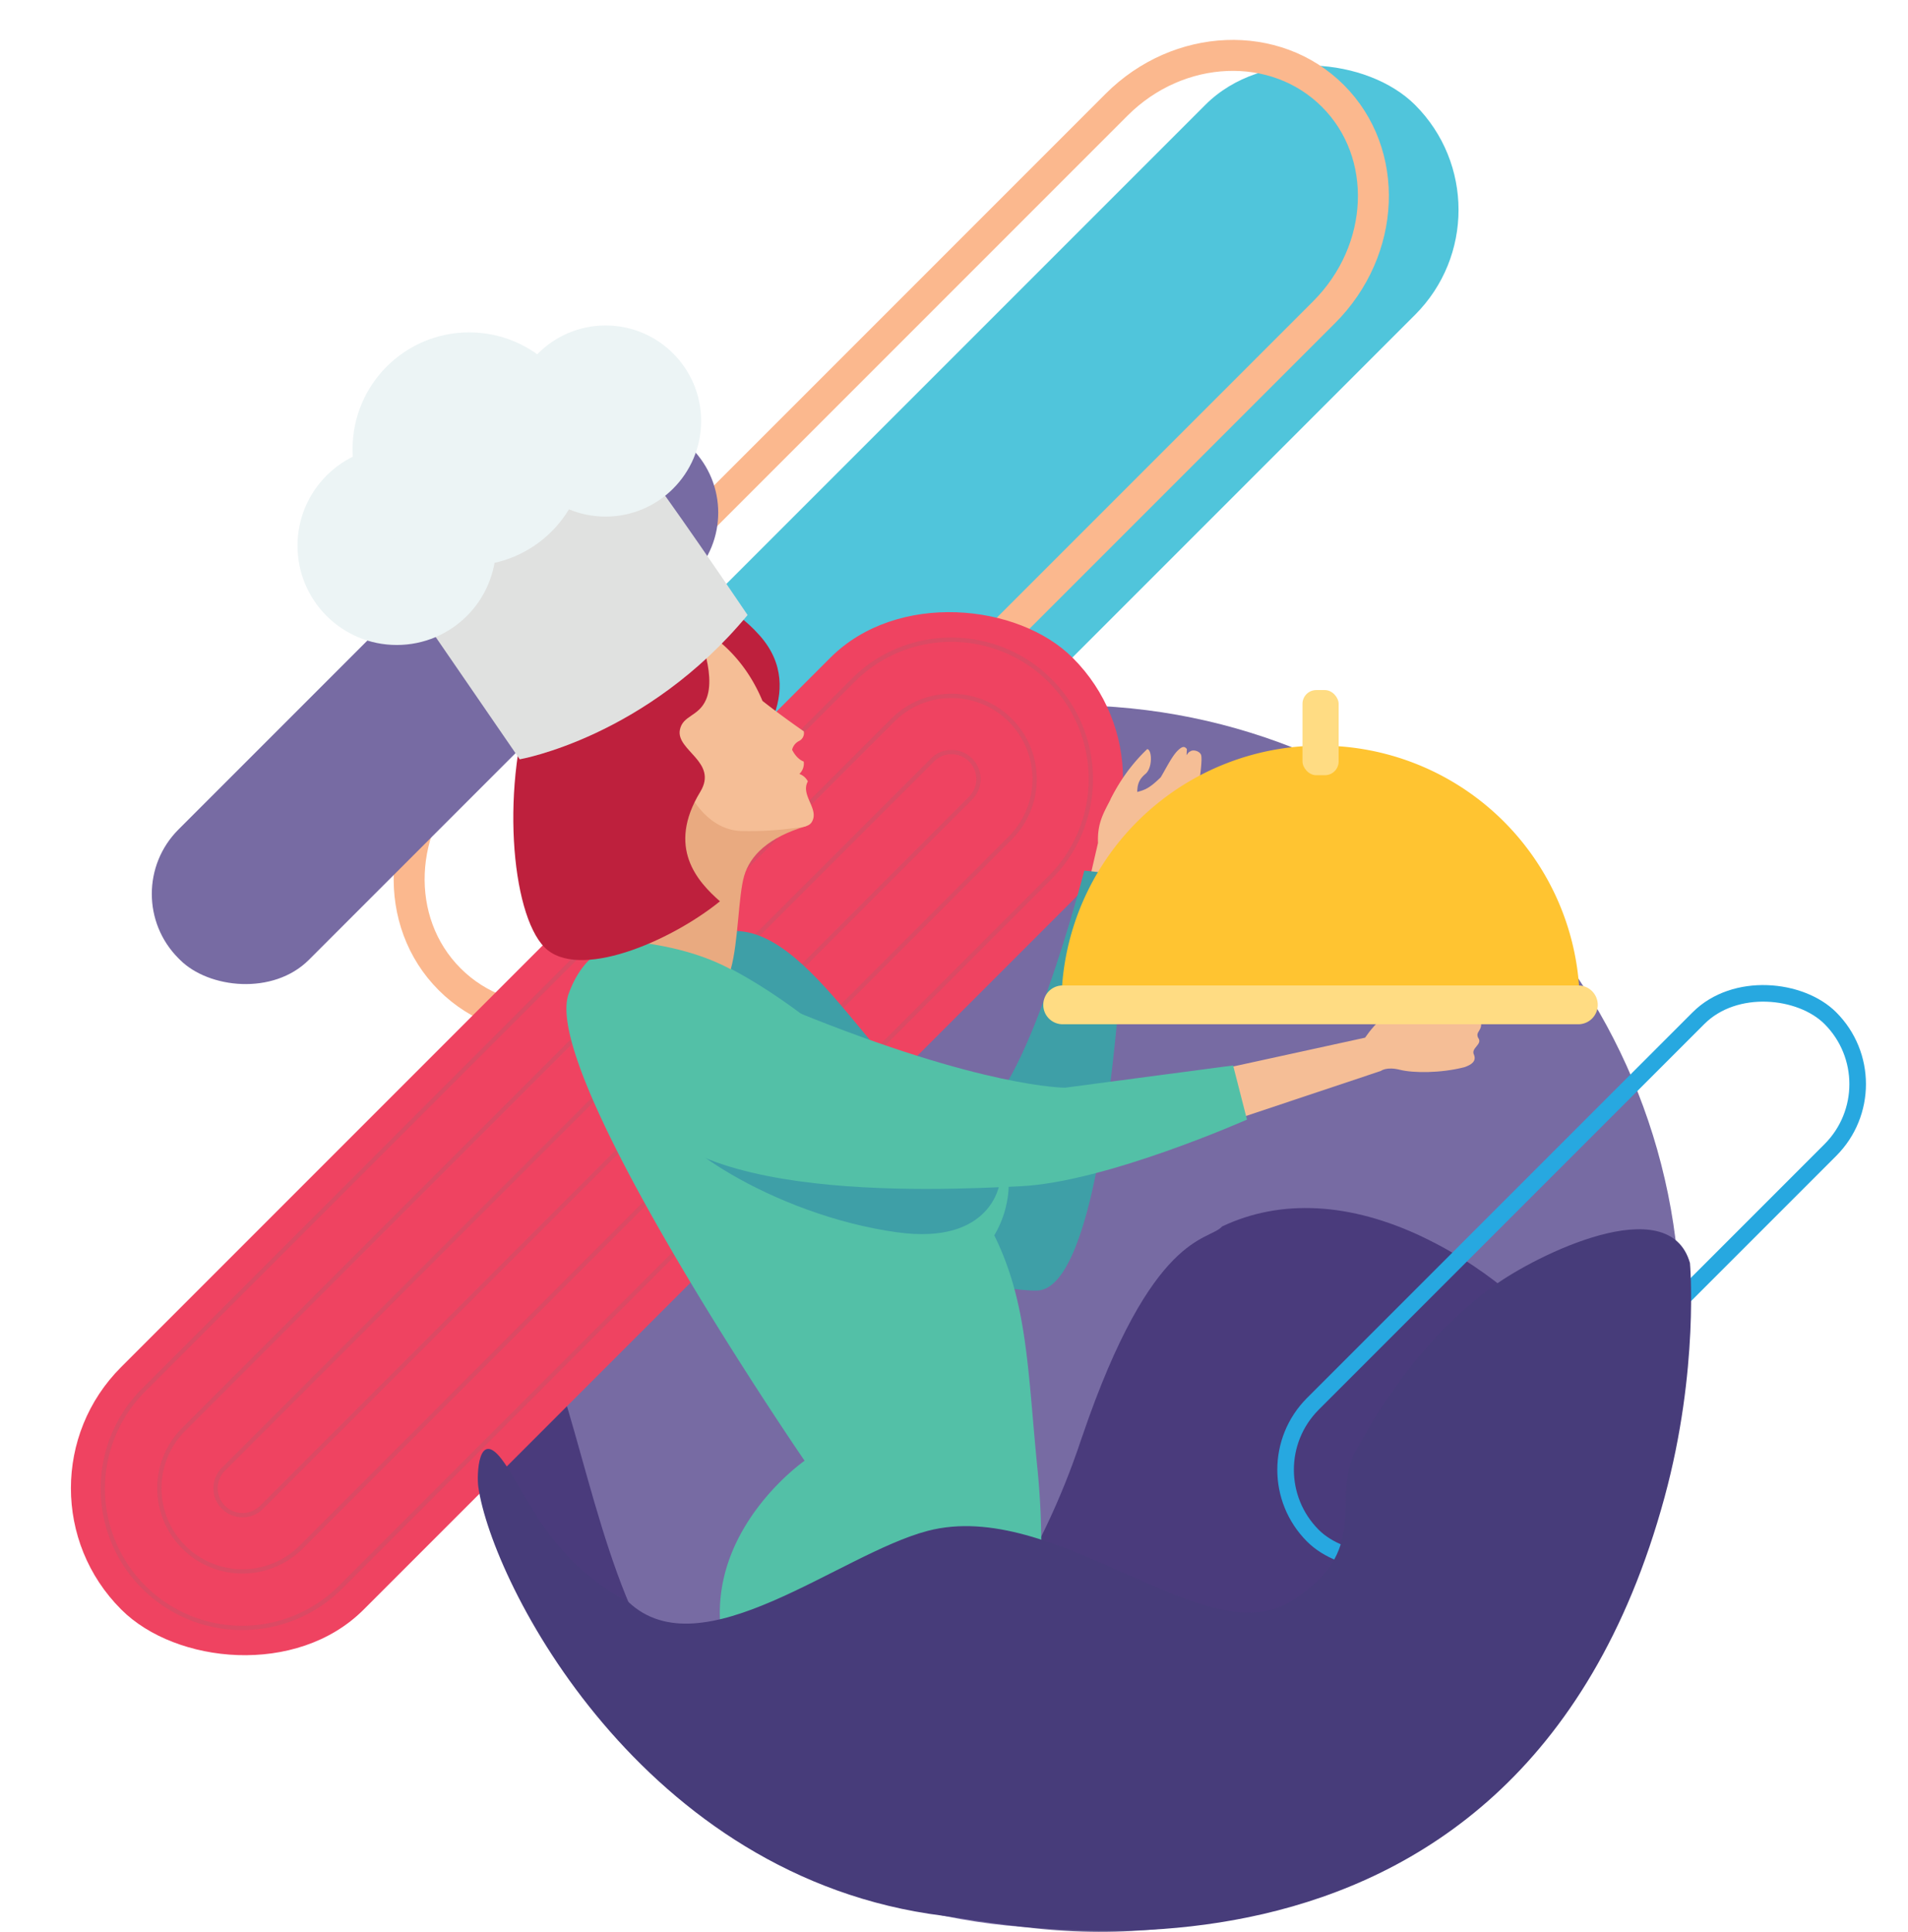 <?xml version="1.0" encoding="UTF-8"?>
<svg xmlns="http://www.w3.org/2000/svg" xmlns:xlink="http://www.w3.org/1999/xlink" id="Hospitality-04" width="690.906" height="699.424" viewBox="0 0 690.906 699.424">
  <defs>
    <linearGradient id="linear-gradient" x1="1.61" y1="-8.006" x2="1.319" y2="-8.445" gradientUnits="objectBoundingBox">
      <stop offset="0.45" stop-color="#37286d"></stop>
      <stop offset="0.64" stop-color="#3e2f73"></stop>
      <stop offset="0.93" stop-color="#524584"></stop>
      <stop offset="1" stop-color="#594c8a"></stop>
    </linearGradient>
    <linearGradient id="linear-gradient-2" x1="19.344" y1="23.782" x2="20.342" y2="23.782" gradientUnits="objectBoundingBox">
      <stop offset="0" stop-color="#50c5db"></stop>
      <stop offset="1" stop-color="#53c0a7"></stop>
    </linearGradient>
    <linearGradient id="linear-gradient-3" x1="17.577" y1="18.412" x2="18.575" y2="18.412" gradientUnits="objectBoundingBox">
      <stop offset="0" stop-color="#ef4361"></stop>
      <stop offset="0.21" stop-color="#e63c5a"></stop>
      <stop offset="0.54" stop-color="#cf2c4a"></stop>
      <stop offset="0.72" stop-color="#c0213f"></stop>
      <stop offset="1" stop-color="#be203d"></stop>
    </linearGradient>
  </defs>
  <g id="Group_126" data-name="Group 126" transform="translate(165.541 255.334)">
    <path id="Path_219" data-name="Path 219" d="M562.621,414.644c0,122.313-99.151,221.464-221.464,221.464S119.68,536.957,119.68,414.644,218.831,193.18,341.157,193.18s221.464,99.151,221.464,221.464Z" transform="translate(-119.68 -193.18)" fill="#776ba3"></path>
  </g>
  <path id="Path_220" data-name="Path 220" d="M469.563,342.242c-26.421-12.632-51.633-13.986-72.888-3.9-4.772,5.495-25.212,1.367-50.66,76.1-.749,1.367-30.378,102.845-98.271,110.522-93.6,10.568-72.52-184.619-128.031-170.515,0,29.865-7.808,143.252,115.346,208.306,131.606,69.523,273.741,21.295,313-137.456l.828-3.365c-5.968-7.1-27.893-55.1-79.329-79.684Z" transform="translate(45.841 105.703)" opacity="0.71" fill="url(#linear-gradient)"></path>
  <g id="Group_129" data-name="Group 129" transform="translate(0 0)">
    <rect id="Rectangle_64" data-name="Rectangle 64" width="421.581" height="107.446" rx="53.723" transform="translate(176.324 298.104) rotate(-45)" fill="url(#linear-gradient-2)"></rect>
    <path id="Path_221" data-name="Path 221" d="M199.449,345.493,437.764,107.177c22.5-22.5,23.937-57.574,3.181-78.317h0C420.2,8.118,385.132,9.537,362.629,32.041L124.313,270.37c-22.5,22.5-23.937,57.574-3.181,78.317h0c20.743,20.743,55.813,19.323,78.317-3.181Z" transform="translate(41.702 5.864)" fill="none" stroke="#fbb88e" stroke-miterlimit="10" stroke-width="11.21"></path>
    <g id="Group_128" data-name="Group 128" transform="translate(0 194.268)">
      <rect id="Rectangle_65" data-name="Rectangle 65" width="487.253" height="124.179" rx="62" transform="translate(0 344.541) rotate(-45)" fill="url(#linear-gradient-3)"></rect>
      <g id="Group_127" data-name="Group 127" transform="translate(37.382 37.339)" opacity="0.15">
        <path id="Path_222" data-name="Path 222" d="M329.348,175.13a50.456,50.456,0,0,1,35.675,86.138L108.291,518a50.457,50.457,0,1,1-71.35-71.363L293.659,189.9a50.123,50.123,0,0,1,35.675-14.775Z" transform="translate(-22.183 -175.13)" fill="none" stroke="#707070" stroke-miterlimit="10" stroke-width="1.56"></path>
        <path id="Path_223" data-name="Path 223" d="M324.486,190.61a29.777,29.777,0,0,1,21.295,8.82,30.156,30.156,0,0,1,0,42.589L89.036,498.751a30.116,30.116,0,0,1-42.589,0,30.156,30.156,0,0,1,0-42.589L303.191,199.43A29.777,29.777,0,0,1,324.486,190.61Z" transform="translate(-17.321 -170.262)" fill="none" stroke="#707070" stroke-miterlimit="10" stroke-width="1.56"></path>
        <path id="Path_224" data-name="Path 224" d="M319.617,206.09a9.449,9.449,0,0,1,6.9,2.852,9.774,9.774,0,0,1,0,13.815L69.786,479.489a9.758,9.758,0,0,1-13.8.013,9.758,9.758,0,0,1,0-13.8L312.716,208.956A9.461,9.461,0,0,1,319.617,206.09Z" transform="translate(-12.452 -165.394)" fill="none" stroke="#707070" stroke-miterlimit="10" stroke-width="1.56"></path>
      </g>
    </g>
    <rect id="Rectangle_66" data-name="Rectangle 66" width="261.963" height="66.763" rx="33" transform="translate(41.302 323.634) rotate(-45)" fill="#776ba3"></rect>
    <rect id="Rectangle_67" data-name="Rectangle 67" width="264.987" height="67.525" rx="33.762" transform="translate(451.541 532.118) rotate(-45)" fill="none" stroke="#27a8e0" stroke-miterlimit="10" stroke-width="6"></rect>
  </g>
  <g id="Group_131" data-name="Group 131" transform="translate(185.874 218.098)">
    <path id="Path_225" data-name="Path 225" d="M306.718,304.462l3.4-60.427A46.929,46.929,0,0,0,316,241.341c4.456-2.261,11.909-7.913,17.746-11.055,2.327-4.049,4.6-19.691,4.062-22.4-.158-1.617-2.958-2.5-4.062-1.564-.592.145-1.249,1.341-1.249,1.341s0-1.078.105-2.221c-.933-1.262-1.867-.854-3.26.473-2.09,1.985-4.259,6.441-6.218,9.727-4.89,4.772-6.178,4.666-10.726,5.9-1.183-.736,1.17-4.062,3.089-5.495,3.589-2.682,5.4-9.885,1.117-8.649-5.81,6.888-9.346,11.778-11.962,16.852-2.287,4.443-4.522,8.176-4.233,15.169L282.9,314.86l23.792-10.4Z" transform="translate(-88.683 -152.328)" fill="#f5be96"></path>
    <path id="Path_226" data-name="Path 226" d="M345.875,240.416s-4.942,149.759-32.468,150.337c-27.67.592-105.632-32.271-105.632-32.271s-80.433-104.028-1.985-97.824c31.035,2.445,58.849,71.153,84.364,67.1,18.219-2.892,40.341-89.043,40.341-89.043l15.366,1.709Z" transform="translate(-123.738 -141.623)" fill="#3e9fa7"></path>
    <path id="Path_227" data-name="Path 227" d="M319.349,514.807a289.427,289.427,0,0,0,1.117-64.4c-3.628-35.688-3.47-60.913-15.761-85.717,5.3-8.728,7.979-22.819,1.13-32.744-11.423-16.536-61.86-40.144-61.86-40.144s-74.873-64.83-93.3-14.788c-11.147,28.6,85.349,169.292,85.349,169.292s-32.257,22.333-30.641,57.64c80.486,20.716,113.966,10.844,113.966,10.844Z" transform="translate(-130.548 -135.543)" fill="#53c0a7"></path>
    <path id="Path_228" data-name="Path 228" d="M306.143,456.125c-9.53,130.436,9.057,24.607,7.125,86.677-38.9.513-8.058-28.406-41.906-27.893-34.663.526-23.109,27.683-27.276,15.511,34.137-57.259-40.2-28.616-40.2-28.616s-14.946-33.414-11.528-56.365c30.956-6.086,113.782,10.674,113.782,10.674Z" transform="translate(-117.316 -77.032)" fill="#0a2e57"></path>
    <path id="Path_229" data-name="Path 229" d="M162.961,279.661c6.283-9.99.407-52.251-.841-56.3l23.858-35.2s13.368,13.644,12.041,37.831c-.355,6.967,8.045,9.753,14.354,11.673,10.752,3.3,17.43-.2,20.414.841-13.776,4.022-20.361,10.674-22.517,18.008s-2.1,24.081-4.864,33.835c-7.874-4.193-20.519-9.136-42.458-10.674Z" transform="translate(-126.666 -157.523)" fill="#e9aa80"></path>
    <path id="Path_230" data-name="Path 230" d="M177.22,170.265s13.881-15.734,33.809,6.454c18.587,20.69-3.851,44.416-5.14,45.547C196.4,203.666,177.22,170.265,177.22,170.265Z" transform="translate(-121.918 -164.853)" fill="#be203d"></path>
    <path id="Path_231" data-name="Path 231" d="M224.984,245.047a124.186,124.186,0,0,1-18.061,1.012c-15.563,0-21.926-18.837-21.926-18.837s-9.872-3.168-11.7-9.083c-1.84-6.007-4.062-8.426,4.9-14.328,13.276-8.728-5.166-23.871-5.166-23.871l6.283-9.911a16.823,16.823,0,0,1,9.346,1.393c7.782,3.391,18.758,11.922,25.238,27.512,7.282,5.731,14.959,11.015,14.959,11.015a3.186,3.186,0,0,1-1.748,3.523,4.783,4.783,0,0,0-2.471,3.142s1.433,3.234,4.193,4.285a5.166,5.166,0,0,1-1.577,4.482,5.519,5.519,0,0,1,3.076,2.695c-2.8,5.061,4.312,10.016,1.42,14.722-.92,1.512-2.76,1.814-6.77,2.261Z" transform="translate(-123.675 -163.276)" fill="#f5be96"></path>
    <path id="Path_232" data-name="Path 232" d="M142.761,195.52c10.844-30.351,49.517-37.121,57.5-24.331,1.052,2.471,8.794,19.336,4.666,28.827-2.708,6.191-8.439,5.613-9.464,10.937-1.433,7.479,13.973,11.581,7.387,22.412-12.264,20.177-1.038,32.455,7.124,39.645-18.114,14.67-51.475,28.879-63.555,16.615s-16.155-59.152-3.667-94.1Z" transform="translate(-135.148 -164.791)" fill="#be203d"></path>
    <path id="Path_233" data-name="Path 233" d="M298.163,331.728s-2.813,22.465-36.976,17.785c-45.376-6.218-87.439-35-84.245-44.929s121.208,27.144,121.208,27.144Z" transform="translate(-122.059 -121.441)" fill="#3e9fa7"></path>
    <path id="Path_234" data-name="Path 234" d="M299.869,223.094a64.022,64.022,0,0,1,13.079-17.824c1.735.039,2.077,6.7-.6,8.952-3.957,3.313-2.918,6.231-2.708,13.408.171,5.639-11.87.158-9.767-4.535Z" transform="translate(-83.424 -152.142)" fill="#f5be96"></path>
    <g id="Group_130" data-name="Group 130" transform="translate(42.423 135.138)">
      <path id="Path_235" data-name="Path 235" d="M427.029,296.342c-1.367-2.5,3.326-3.8,1.472-6.2-1.13-2.392,1.893-2.405.907-6.428-.71-2.892-1.459-4.259-2.3-7.716-1.3,1.683-5.179,6.572-6.139,7.769-1.038.394-5.587.92-11.646-.053-.421-1.328.013-3.786,1.012-5.8,3.063-6.218,2.59-9.845,1.012-10.253-1,1.222-9.911,10.923-14.946,13.618-3.97,2.116-7.493,6.888-8.833,8.833l-58.021,12.672L313.26,328.875l80.013-26.723s2.037-1.643,6.888-.421,14.775,1.262,23.266-.907c2.721-.881,4.5-2.221,3.589-4.5Z" transform="translate(-121.558 -267.66)" fill="#f5be96"></path>
      <path id="Path_236" data-name="Path 236" d="M227.149,279.319c68.3,27.814,97.692,27.578,97.692,27.578l60.808-8.045,5.021,19.6s-51,22.635-81.905,24.121-137.232,6.98-141.2-40.2c-1.761-20.94,12.566-42.208,59.586-23.056Z" transform="translate(-167.422 -266.345)" fill="#53c0a7"></path>
    </g>
  </g>
  <path id="Path_237" data-name="Path 237" d="M493.371,357.886h0c-19.428,14.078-35.793,33.624-50.042,59.8-9.451,17.351,6.559,36.451-24.239,54.893s-84.6-38.015-130.883-25.856c-31.876,8.386-81.761,50.87-108.34,25.685-29.168-15.182-37.358-40.5-45.849-51.633s-9.083,5.652-8.465,10.016C130.534,465.634,184.8,572.37,293.78,586.041h0C308.673,587.184,500.9,633.783,555.1,434.534c12.606-46.336,9.2-84.85,9.2-84.8-7.611-26.829-55.839-2.747-70.93,8.189Z" transform="translate(47.652 107.542)" fill="#473c7a"></path>
  <path id="Path_238" data-name="Path 238" d="M112.7,185.993l32.52,47.308s45.77-7.887,82.51-52.238c-27.328-40.407-37.174-53.223-37.174-53.223S95.01,160.268,112.7,185.993Z" transform="translate(42.98 41.605)" fill="#e0e1e0"></path>
  <ellipse id="Ellipse_1" data-name="Ellipse 1" cx="35.938" cy="35.938" rx="35.938" ry="35.938" transform="translate(107.73 161.637)" fill="#ecf4f5"></ellipse>
  <ellipse id="Ellipse_2" data-name="Ellipse 2" cx="34.597" cy="34.597" rx="34.597" ry="34.597" transform="translate(184.693 117.839)" fill="#ecf4f5"></ellipse>
  <ellipse id="Ellipse_3" data-name="Ellipse 3" cx="42.221" cy="42.221" rx="42.221" ry="42.221" transform="translate(127.671 120.336)" fill="#ecf4f5"></ellipse>
  <g id="Group_132" data-name="Group 132" transform="translate(377.804 269.951)">
    <path id="Path_239" data-name="Path 239" d="M473.263,291.135h.25a93.854,93.854,0,0,0-187.182,0H473.276Z" transform="translate(-279.534 -204.3)" fill="#ffc431"></path>
    <path id="Path_240" data-name="Path 240" d="M481.921,277.379a7.05,7.05,0,0,0-6.783-7.019h-187.2a7.023,7.023,0,0,0,0,14.039h187.2A7.05,7.05,0,0,0,481.921,277.379Z" transform="translate(-281.16 -183.525)" fill="#ffdc83"></path>
  </g>
  <rect id="Rectangle_68" data-name="Rectangle 68" width="13.092" height="30.825" rx="4.98" transform="translate(471.645 249.839)" fill="#ffdc83"></rect>
</svg>
